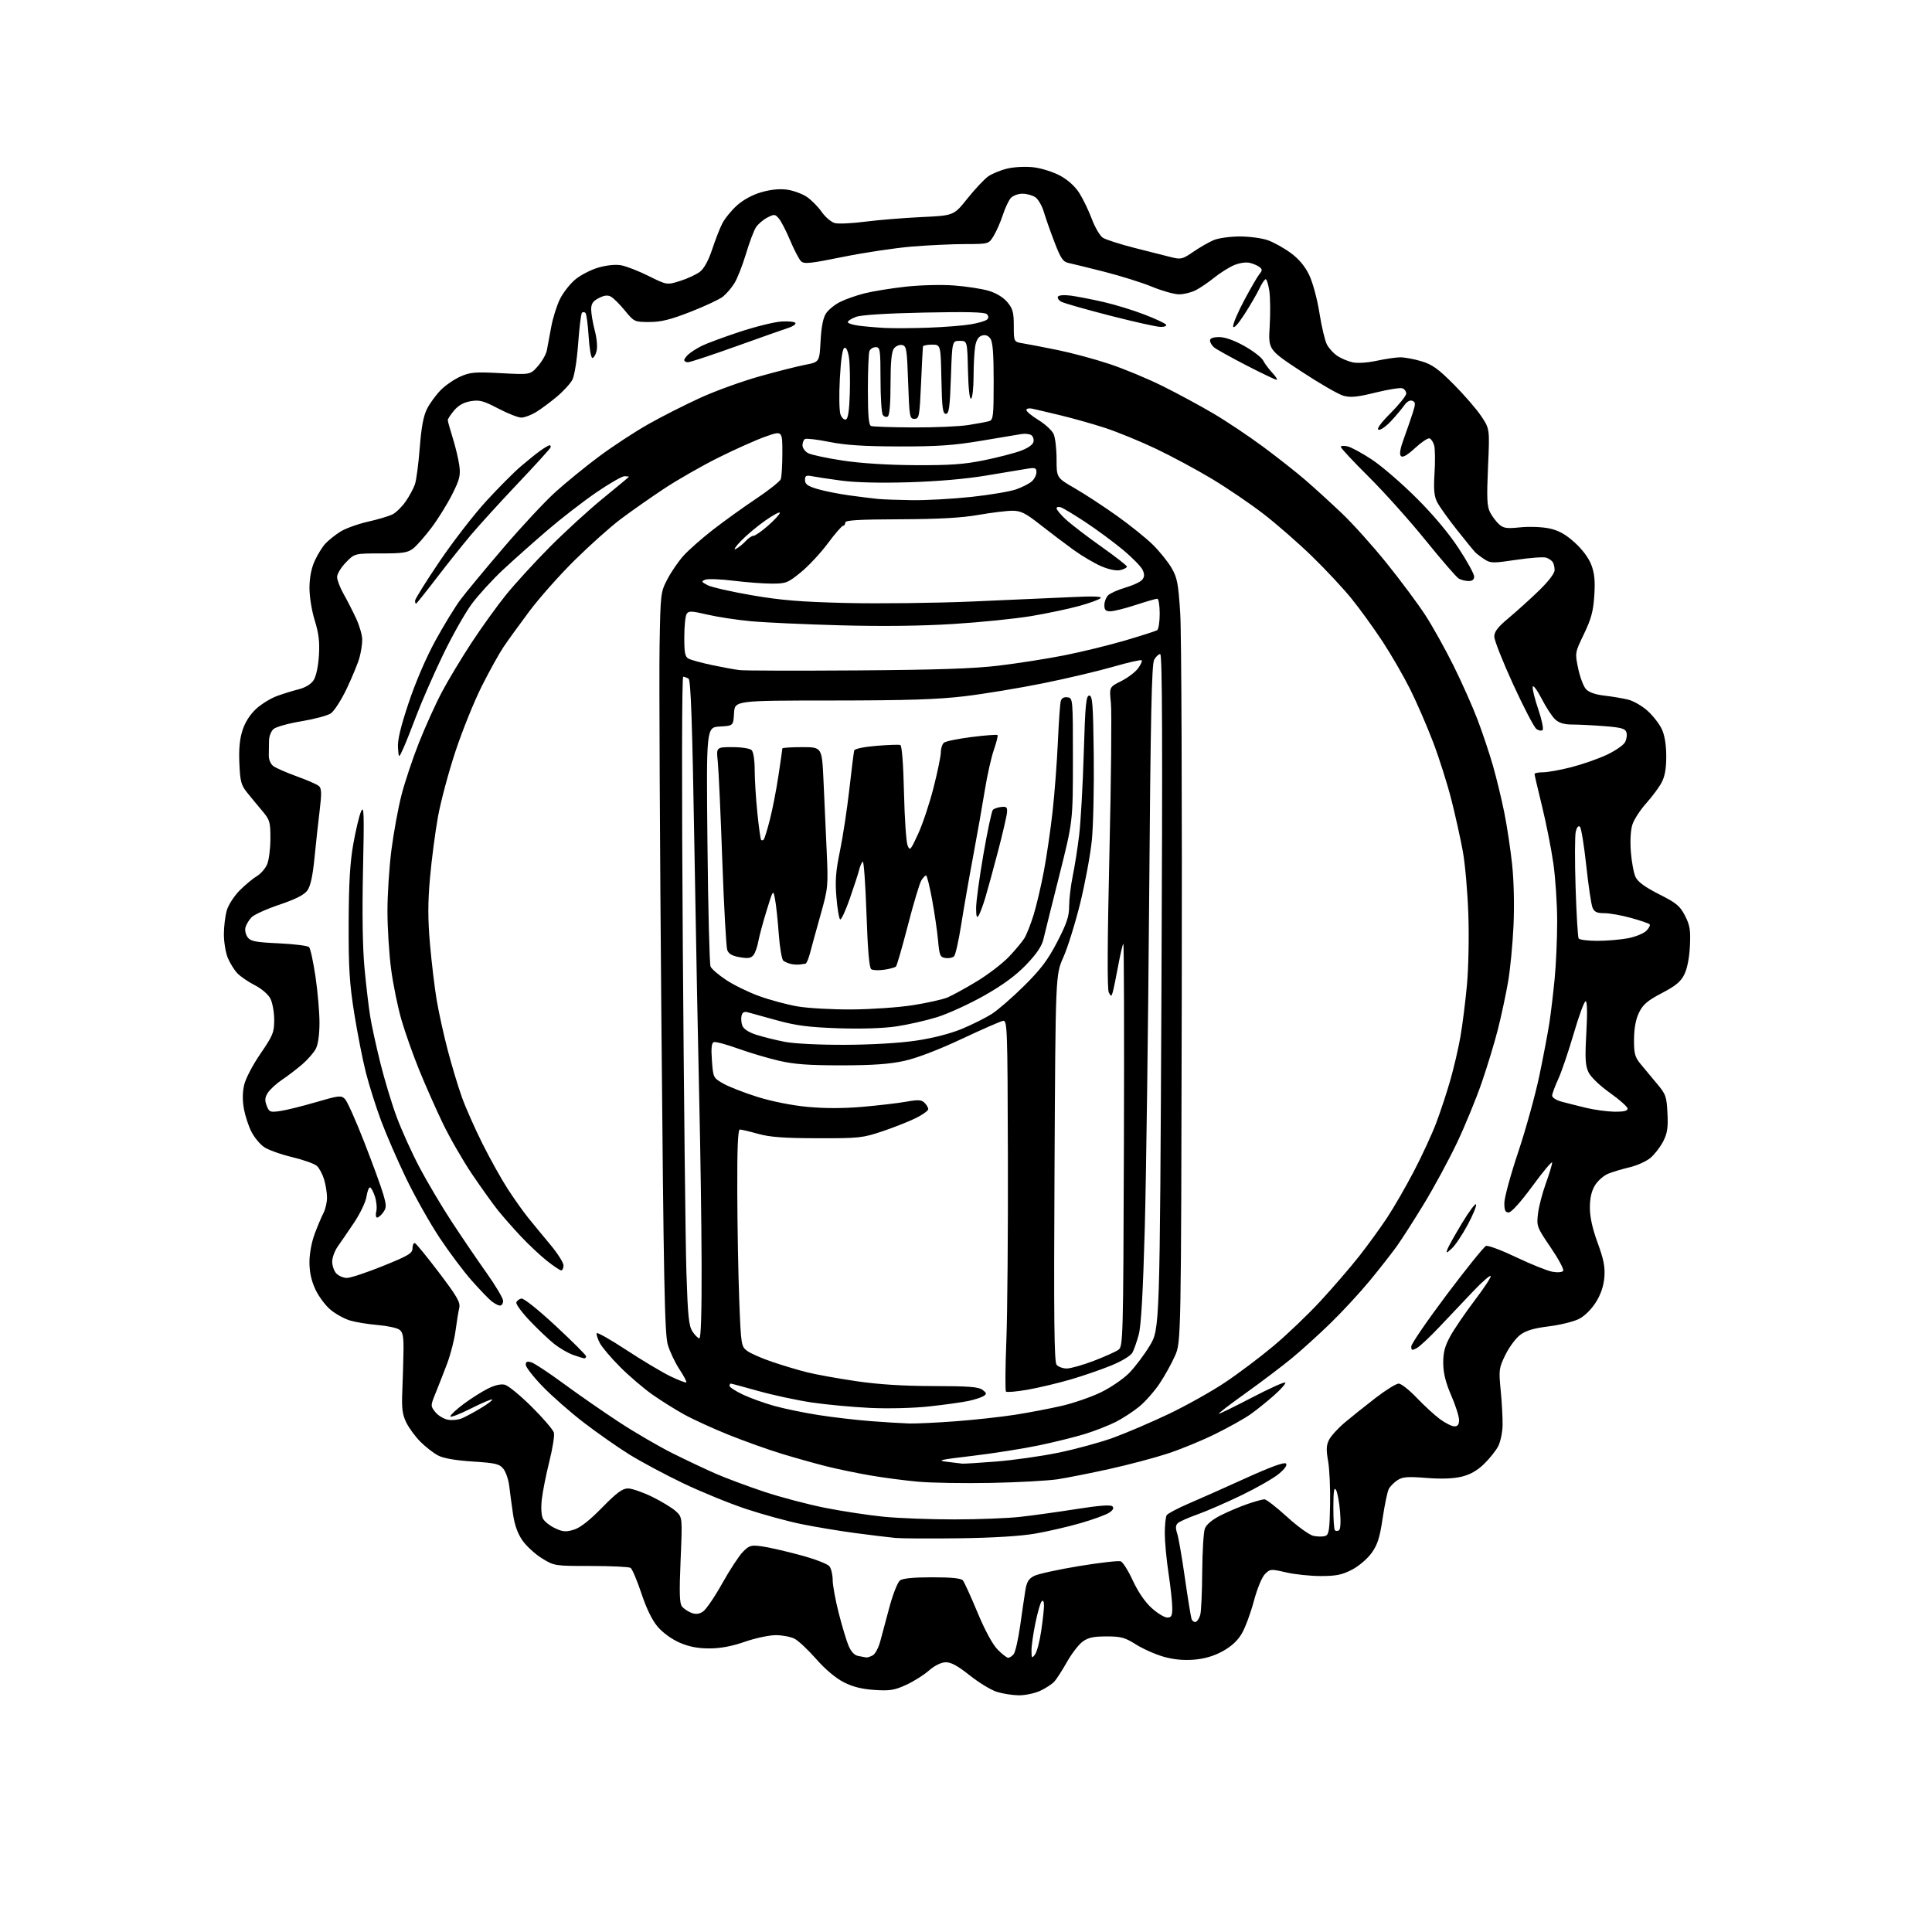 <?xml version="1.0" encoding="UTF-8" standalone="no"?>
<svg 
  version="1.1" 
  xmlns="http://www.w3.org/2000/svg" 
  xmlns:xlink="http://www.w3.org/1999/xlink" 
  xmlns:svg="http://www.w3.org/2000/svg"
  xmlns:rdf="http://www.w3.org/1999/02/22-rdf-syntax-ns#"
  xmlns:cc="http://creativecommons.org/ns#"
  xmlns:dc="http://purl.org/dc/elements/1.1/"
  viewBox="0 0 768 768"
  width="768"
  height="768"
>
<style>svg {background-color: white; }</style>"
<path stroke="none" fill="black" fill-rule="evenodd" d="M405.00,673.91C402.52,673.89 398.60,673.27 396.29,672.55C393.97,671.83 389.10,668.86 385.46,665.97C380.66,662.15 378.02,660.72 375.88,660.78C374.05,660.84 371.51,662.10 369.25,664.08C367.24,665.85 363.16,668.41 360.18,669.77C355.57,671.89 353.73,672.18 347.64,671.78C342.62,671.45 338.98,670.54 335.38,668.70C332.22,667.09 328.02,663.56 324.44,659.48C321.25,655.84 317.39,652.22 315.87,651.43C314.34,650.64 310.97,650.00 308.37,650.00C305.78,650.00 300.24,651.18 296.08,652.63C290.93,654.42 286.41,655.27 282.00,655.27C277.43,655.28 273.93,654.61 270.21,653.00C267.11,651.67 263.49,649.05 261.49,646.72C259.25,644.11 257.00,639.50 254.96,633.37C253.24,628.23 251.31,623.68 250.67,623.26C250.03,622.84 242.95,622.50 234.94,622.50C220.49,622.50 220.34,622.48 215.47,619.48C212.77,617.81 209.28,614.64 207.72,612.41C205.81,609.69 204.58,606.29 203.94,601.94C203.42,598.40 202.74,593.38 202.44,590.79C202.14,588.20 201.08,585.09 200.09,583.87C198.52,581.92 196.98,581.56 187.90,580.98C181.18,580.55 176.33,579.71 174.20,578.60C172.38,577.66 169.22,575.22 167.16,573.16C165.11,571.11 162.56,567.65 161.50,565.47C159.94,562.26 159.64,559.87 159.92,553.00C160.12,548.33 160.33,541.20 160.39,537.17C160.48,531.27 160.16,529.59 158.76,528.56C157.80,527.86 153.90,527.03 150.09,526.71C146.28,526.39 141.35,525.59 139.14,524.92C136.92,524.26 133.45,522.35 131.43,520.68C129.40,519.01 126.68,515.36 125.38,512.57C123.77,509.12 123.02,505.68 123.01,501.79C123.00,498.41 123.86,493.78 125.10,490.45C126.26,487.36 127.83,483.63 128.60,482.16C129.36,480.70 129.99,477.98 129.99,476.12C130.00,474.25 129.48,471.00 128.85,468.88C128.21,466.76 126.92,464.33 125.97,463.47C125.02,462.61 120.54,461.02 116.01,459.94C111.48,458.86 106.47,457.04 104.87,455.90C103.26,454.76 101.05,452.06 99.95,449.90C98.84,447.74 97.51,443.69 96.98,440.91C96.36,437.62 96.37,434.29 97.03,431.38C97.60,428.83 100.40,423.44 103.52,418.89C108.52,411.58 109.00,410.40 109.00,405.39C109.00,402.37 108.31,398.58 107.48,396.96C106.59,395.25 103.97,393.00 101.23,391.60C98.63,390.28 95.51,388.13 94.30,386.84C93.09,385.54 91.40,382.81 90.55,380.77C89.70,378.73 89.00,374.51 89.00,371.40C89.00,368.28 89.53,363.97 90.18,361.81C90.82,359.65 93.14,356.10 95.32,353.91C97.51,351.72 100.56,349.19 102.11,348.28C103.65,347.37 105.49,345.24 106.20,343.56C106.91,341.88 107.49,337.28 107.49,333.35C107.50,326.72 107.26,325.91 104.25,322.35C102.46,320.23 99.76,316.96 98.25,315.08C95.84,312.09 95.46,310.63 95.15,303.39C94.90,297.56 95.29,293.65 96.46,290.12C97.51,286.95 99.50,283.88 101.91,281.70C103.99,279.82 107.67,277.56 110.10,276.68C112.52,275.79 116.41,274.59 118.75,274.00C121.41,273.32 123.62,271.98 124.66,270.40C125.64,268.90 126.49,264.99 126.77,260.69C127.12,255.19 126.73,251.87 125.12,246.64C123.91,242.75 123.01,237.14 123.02,233.64C123.04,229.64 123.75,225.93 125.08,223.00C126.21,220.53 128.11,217.43 129.31,216.13C130.52,214.83 133.16,212.70 135.19,211.41C137.22,210.11 142.17,208.31 146.19,207.40C150.21,206.50 154.65,205.17 156.07,204.45C157.48,203.73 159.82,201.42 161.28,199.31C162.74,197.21 164.39,194.14 164.95,192.49C165.51,190.85 166.37,184.30 166.86,177.94C167.51,169.66 168.34,165.27 169.79,162.44C170.91,160.27 173.33,156.97 175.16,155.10C177.00,153.22 180.51,150.80 182.97,149.70C186.92,147.94 188.78,147.79 199.12,148.34C210.82,148.97 210.82,148.97 213.81,145.56C215.46,143.68 217.06,140.88 217.37,139.32C217.67,137.77 218.46,133.57 219.11,130.00C219.76,126.42 221.34,121.41 222.61,118.85C223.89,116.29 226.63,112.79 228.72,111.07C230.80,109.34 234.90,107.23 237.83,106.37C241.05,105.43 244.62,105.06 246.83,105.44C248.85,105.78 253.79,107.70 257.81,109.70C265.11,113.33 265.11,113.33 270.44,111.65C273.37,110.73 276.91,109.07 278.31,107.97C279.89,106.73 281.68,103.45 283.06,99.24C284.28,95.53 286.08,90.89 287.07,88.93C288.05,86.97 290.67,83.72 292.89,81.72C295.39,79.46 299.07,77.45 302.61,76.42C306.34,75.34 309.87,74.98 312.85,75.39C315.35,75.74 318.89,77.03 320.72,78.26C322.54,79.49 325.22,82.20 326.66,84.27C328.11,86.34 330.47,88.33 331.90,88.69C333.33,89.05 338.77,88.79 344.00,88.11C349.22,87.44 359.27,86.62 366.33,86.29C379.16,85.69 379.16,85.69 384.55,78.93C387.52,75.22 391.24,71.25 392.82,70.12C394.41,69.00 397.91,67.58 400.60,66.97C403.34,66.34 407.92,66.15 411.00,66.52C414.02,66.88 418.72,68.38 421.43,69.84C424.53,71.52 427.36,74.08 429.06,76.76C430.55,79.10 432.78,83.75 434.03,87.08C435.28,90.42 437.25,93.76 438.40,94.51C439.56,95.26 445.23,97.08 451.00,98.55C456.77,100.02 463.35,101.68 465.62,102.25C469.44,103.20 470.08,103.04 474.38,100.08C476.93,98.33 480.58,96.24 482.48,95.44C484.38,94.65 489.04,94.00 492.84,94.00C496.64,94.00 501.65,94.67 503.98,95.49C506.31,96.31 510.39,98.59 513.06,100.54C516.32,102.93 518.72,105.80 520.41,109.30C521.83,112.24 523.60,118.76 524.48,124.33C525.33,129.73 526.67,135.40 527.46,136.93C528.25,138.45 530.13,140.51 531.64,141.50C533.15,142.49 535.85,143.63 537.65,144.03C539.55,144.46 543.54,144.21 547.21,143.42C550.67,142.68 554.88,142.05 556.57,142.04C558.26,142.02 562.03,142.71 564.96,143.58C569.32,144.87 571.67,146.55 577.91,152.83C582.11,157.05 587.04,162.75 588.86,165.50C592.19,170.50 592.19,170.50 591.51,185.64C590.96,198.03 591.11,201.30 592.32,203.64C593.13,205.22 594.73,207.35 595.88,208.39C597.66,210.00 598.92,210.18 604.36,209.62C607.97,209.26 612.98,209.45 615.86,210.06C619.59,210.86 622.29,212.35 625.91,215.61C628.96,218.35 631.51,221.76 632.56,224.51C633.84,227.87 634.14,230.88 633.76,236.73C633.36,242.95 632.54,245.99 629.66,252.00C626.05,259.50 626.05,259.50 627.35,265.73C628.07,269.16 629.45,272.84 630.43,273.92C631.60,275.21 634.13,276.10 637.85,276.53C640.96,276.89 645.21,277.61 647.31,278.14C649.40,278.67 652.84,280.67 654.95,282.58C657.07,284.49 659.59,287.72 660.56,289.77C661.71,292.20 662.34,295.93 662.36,300.50C662.38,305.41 661.84,308.54 660.55,311.00C659.54,312.93 656.78,316.65 654.42,319.28C652.06,321.92 649.59,325.70 648.93,327.70C648.20,329.93 647.95,334.13 648.29,338.61C648.59,342.61 649.44,347.14 650.17,348.66C651.09,350.58 653.96,352.67 659.50,355.47C666.40,358.94 667.82,360.12 669.81,364.00C671.75,367.78 672.07,369.70 671.77,376.00C671.56,380.60 670.72,384.95 669.59,387.26C668.16,390.21 666.22,391.83 660.63,394.76C654.90,397.77 653.12,399.28 651.55,402.49C650.25,405.16 649.59,408.66 649.55,413.08C649.51,418.68 649.88,420.15 652.00,422.77C653.38,424.46 656.29,427.97 658.49,430.57C662.20,434.96 662.50,435.78 662.84,442.48C663.13,448.27 662.80,450.47 661.15,453.72C660.01,455.93 657.74,458.88 656.10,460.26C654.46,461.64 650.73,463.33 647.81,464.01C644.89,464.70 641.05,465.85 639.27,466.57C637.50,467.29 635.14,469.37 634.03,471.19C632.64,473.46 632.01,476.25 632.00,480.06C632.00,483.79 633.01,488.39 635.09,494.06C637.50,500.64 638.09,503.65 637.76,507.71C637.48,511.17 636.37,514.49 634.42,517.61C632.68,520.41 629.97,523.11 627.72,524.27C625.65,525.34 620.25,526.68 615.72,527.24C609.75,527.98 606.63,528.90 604.33,530.62C602.58,531.92 599.93,535.49 598.43,538.54C595.84,543.85 595.75,544.50 596.56,552.80C597.03,557.59 597.36,563.80 597.30,566.61C597.25,569.42 596.45,573.15 595.55,574.91C594.64,576.67 592.11,579.84 589.92,581.96C587.19,584.61 584.40,586.19 580.96,587.01C577.66,587.80 572.90,587.97 566.97,587.50C559.55,586.91 557.55,587.07 555.52,588.39C554.17,589.28 552.62,590.84 552.08,591.86C551.53,592.88 550.43,598.11 549.63,603.49C548.46,611.34 547.59,614.06 545.20,617.38C543.52,619.69 540.10,622.60 537.39,624.00C533.49,626.02 531.11,626.50 525.03,626.50C520.89,626.50 514.68,625.85 511.23,625.05C505.19,623.64 504.89,623.67 502.85,625.71C501.63,626.93 499.76,631.47 498.42,636.48C497.15,641.24 495.00,647.04 493.63,649.37C491.95,652.23 489.47,654.51 485.96,656.42C482.45,658.34 478.77,659.41 474.56,659.75C470.36,660.08 466.44,659.69 462.43,658.54C459.17,657.60 454.25,655.40 451.50,653.66C447.17,650.92 445.60,650.50 439.82,650.50C434.60,650.51 432.52,650.97 430.32,652.60C428.77,653.76 426.00,657.35 424.17,660.60C422.34,663.84 420.09,667.35 419.17,668.39C418.25,669.43 415.70,671.11 413.50,672.12C411.30,673.13 407.48,673.94 405.00,673.91zM344.32,658.86C344.76,658.94 345.94,658.57 346.92,658.04C347.91,657.51 349.28,654.93 349.96,652.29C350.64,649.66 352.31,643.45 353.66,638.50C355.01,633.55 356.85,628.94 357.75,628.25C358.83,627.42 363.16,627.00 370.57,627.00C378.31,627.00 382.07,627.39 382.77,628.25C383.33,628.94 385.95,634.67 388.58,641.00C391.57,648.18 394.58,653.72 396.59,655.75C398.35,657.54 400.24,659.00 400.78,659.00C401.32,659.00 402.29,658.35 402.95,657.57C403.60,656.78 404.76,651.71 405.52,646.32C406.28,640.92 407.21,634.57 407.59,632.20C408.12,628.87 408.90,627.58 411.07,626.46C412.61,625.67 420.65,623.90 428.94,622.54C437.23,621.18 444.70,620.33 445.53,620.65C446.36,620.97 448.54,624.44 450.35,628.37C452.43,632.85 455.21,636.89 457.83,639.25C460.13,641.31 462.90,643.00 464.00,643.00C465.65,643.00 466.00,642.33 466.00,639.16C466.00,637.05 465.33,630.86 464.51,625.41C463.68,619.96 463.02,612.80 463.02,609.50C463.03,606.20 463.37,602.96 463.79,602.31C464.20,601.65 468.13,599.58 472.52,597.69C476.91,595.81 487.18,591.24 495.35,587.53C504.97,583.16 510.53,581.13 511.17,581.77C511.80,582.40 510.80,583.85 508.32,585.91C506.22,587.65 499.55,591.47 493.50,594.39C487.45,597.31 479.57,600.74 476.00,602.00C472.43,603.27 468.93,604.82 468.23,605.45C467.31,606.29 467.23,607.40 467.94,609.55C468.48,611.17 469.87,619.18 471.03,627.35C472.19,635.51 473.39,642.84 473.69,643.64C474.00,644.43 474.74,644.92 475.35,644.72C475.95,644.52 476.75,643.26 477.12,641.93C477.50,640.59 477.85,632.89 477.90,624.82C477.96,616.74 478.43,608.99 478.96,607.60C479.56,606.02 481.90,604.07 485.19,602.40C488.09,600.94 492.90,598.90 495.88,597.87C498.87,596.84 501.91,596.00 502.64,596.00C503.37,596.00 507.39,599.12 511.58,602.94C515.76,606.76 520.49,610.17 522.07,610.52C523.66,610.86 525.75,610.90 526.73,610.59C528.27,610.10 528.53,608.52 528.73,598.26C528.86,591.79 528.50,583.92 527.94,580.78C527.13,576.22 527.22,574.48 528.36,572.27C529.16,570.73 531.99,567.65 534.65,565.41C537.32,563.17 542.81,558.78 546.85,555.67C550.90,552.55 555.01,550.00 556.00,550.00C556.99,550.00 560.20,552.53 563.15,555.63C566.09,558.72 570.26,562.54 572.40,564.13C574.55,565.71 577.13,567.00 578.15,567.00C579.47,567.00 580.00,566.26 580.00,564.45C580.00,563.04 578.60,558.65 576.88,554.70C574.67,549.60 573.75,545.88 573.71,541.94C573.68,537.68 574.32,535.18 576.48,531.21C578.03,528.37 582.41,521.94 586.22,516.92C590.02,511.91 592.88,507.54 592.56,507.22C592.23,506.90 589.17,509.58 585.74,513.17C582.31,516.76 576.32,523.08 572.43,527.22C568.54,531.35 564.38,535.26 563.18,535.90C561.31,536.91 561.00,536.81 561.00,535.23C561.00,534.22 567.36,524.95 575.12,514.62C582.89,504.29 589.90,495.59 590.71,495.28C591.51,494.97 596.97,497.02 602.83,499.82C608.70,502.62 615.14,505.20 617.14,505.55C619.25,505.91 621.04,505.75 621.40,505.16C621.75,504.59 619.50,500.41 616.40,495.86C610.94,487.84 610.79,487.43 611.37,482.48C611.70,479.66 613.11,474.25 614.49,470.44C615.87,466.63 617.00,462.90 617.00,462.16C617.00,461.41 613.51,465.56 609.25,471.38C604.60,477.72 600.80,481.96 599.75,481.97C598.39,481.99 598.00,481.16 598.00,478.22C598.00,476.13 600.47,467.04 603.50,458.01C606.52,448.98 610.31,435.27 611.93,427.55C613.54,419.82 615.34,410.35 615.92,406.50C616.51,402.65 617.44,394.84 617.99,389.14C618.55,383.45 619.00,373.16 619.00,366.27C619.00,359.39 618.31,348.97 617.47,343.13C616.63,337.28 614.60,327.07 612.97,320.43C611.34,313.79 610.00,308.05 610.00,307.68C610.00,307.31 611.50,307.00 613.34,307.00C615.18,307.00 620.24,306.09 624.59,304.98C628.94,303.86 635.27,301.66 638.67,300.07C642.06,298.48 645.34,296.23 645.97,295.05C646.60,293.88 646.85,292.11 646.53,291.11C646.06,289.62 644.46,289.18 637.73,288.65C633.20,288.30 627.45,288.01 624.94,288.01C621.73,288.00 619.73,287.39 618.18,285.95C616.97,284.83 614.55,281.11 612.80,277.70C611.05,274.29 609.46,272.18 609.28,273.00C609.10,273.83 610.09,277.85 611.48,281.94C612.87,286.04 613.65,289.75 613.20,290.20C612.76,290.64 611.64,290.44 610.72,289.75C609.80,289.06 605.67,281.12 601.53,272.10C597.39,263.08 594.00,254.51 594.00,253.06C594.00,251.08 595.42,249.25 599.75,245.64C602.91,243.00 608.31,238.12 611.75,234.79C615.57,231.08 617.99,227.91 617.98,226.62C617.98,225.45 617.64,224.02 617.23,223.43C616.83,222.84 615.69,222.05 614.69,221.69C613.69,221.32 608.34,221.70 602.80,222.53C593.45,223.93 592.53,223.92 590.11,222.34C588.67,221.40 587.03,220.15 586.45,219.57C585.87,218.98 582.59,214.97 579.17,210.65C575.75,206.34 572.23,201.41 571.34,199.69C570.08,197.26 569.84,194.71 570.25,188.04C570.54,183.34 570.47,178.41 570.11,177.07C569.74,175.74 568.92,174.47 568.27,174.26C567.63,174.04 565.04,175.77 562.51,178.10C559.39,180.97 557.60,182.00 556.90,181.30C556.21,180.61 556.57,178.40 558.04,174.39C559.22,171.15 560.80,166.57 561.56,164.21C562.76,160.44 562.74,159.84 561.40,159.32C560.46,158.96 559.23,159.66 558.22,161.12C557.31,162.43 554.94,165.25 552.96,167.39C550.97,169.53 548.74,171.08 548.00,170.83C547.13,170.54 548.84,168.18 552.83,164.17C556.22,160.76 559.00,157.28 559.00,156.45C559.00,155.62 558.32,154.68 557.49,154.36C556.66,154.04 551.86,154.80 546.81,156.05C539.59,157.83 536.87,158.11 534.07,157.33C532.10,156.79 524.57,152.45 517.33,147.68C504.16,139.02 504.16,139.02 504.72,129.67C505.02,124.53 504.96,118.22 504.58,115.66C504.19,113.10 503.54,111.00 503.12,111.00C502.71,111.00 501.58,112.69 500.61,114.75C499.64,116.81 496.97,121.40 494.68,124.95C492.10,128.93 490.39,130.78 490.20,129.79C490.03,128.91 492.01,124.21 494.61,119.34C497.20,114.48 499.94,109.78 500.69,108.89C501.79,107.59 501.81,107.08 500.77,106.22C500.07,105.64 498.32,104.87 496.89,104.51C495.36,104.12 492.77,104.49 490.60,105.39C488.58,106.24 485.03,108.47 482.71,110.34C480.39,112.22 477.06,114.48 475.30,115.38C473.54,116.27 470.56,117.00 468.69,117.00C466.81,117.00 462.03,115.66 458.07,114.03C454.11,112.39 445.61,109.72 439.18,108.08C432.76,106.45 426.30,104.86 424.82,104.55C422.56,104.08 421.69,102.81 419.17,96.25C417.54,91.99 415.62,86.56 414.92,84.18C414.22,81.81 412.72,79.22 411.60,78.43C410.47,77.64 408.15,77.00 406.43,77.00C404.71,77.00 402.63,77.78 401.78,78.75C400.94,79.71 399.52,82.75 398.63,85.50C397.73,88.25 396.10,91.96 395.01,93.75C393.03,97.00 393.03,97.00 383.76,97.02C378.67,97.02 369.10,97.47 362.50,98.01C355.90,98.56 343.59,100.40 335.15,102.11C321.96,104.79 319.60,105.03 318.40,103.82C317.62,103.05 315.69,99.34 314.10,95.58C312.52,91.81 310.49,87.88 309.60,86.85C308.10,85.09 307.77,85.07 305.00,86.50C303.36,87.35 301.34,89.08 300.51,90.35C299.68,91.61 297.89,96.37 296.53,100.92C295.16,105.46 293.11,110.71 291.95,112.57C290.80,114.44 288.73,116.85 287.35,117.94C285.97,119.02 280.19,121.73 274.50,123.95C266.49,127.08 262.79,128.00 258.14,128.00C252.22,128.00 252.08,127.93 248.40,123.45C246.35,120.94 243.85,118.46 242.85,117.92C241.55,117.22 240.14,117.39 238.01,118.50C235.70,119.69 235.00,120.74 235.00,122.98C235.00,124.59 235.64,128.37 236.43,131.39C237.29,134.68 237.56,138.01 237.11,139.69C236.69,141.24 235.94,142.40 235.43,142.27C234.92,142.14 234.27,138.23 233.98,133.58C233.69,128.93 233.13,124.80 232.73,124.40C232.33,123.99 231.70,123.97 231.33,124.33C230.97,124.70 230.29,130.20 229.83,136.55C229.36,143.10 228.36,149.33 227.54,150.93C226.74,152.48 223.92,155.55 221.29,157.75C218.66,159.94 214.93,162.70 213.00,163.87C211.07,165.04 208.48,165.99 207.22,166.00C205.97,166.00 201.85,164.38 198.07,162.40C192.17,159.31 190.61,158.89 187.11,159.48C184.34,159.95 182.23,161.13 180.52,163.16C179.13,164.81 178.00,166.53 178.00,166.99C178.00,167.45 178.89,170.67 179.99,174.16C181.08,177.65 182.25,182.56 182.59,185.07C183.12,188.99 182.72,190.61 179.72,196.57C177.80,200.38 174.12,206.31 171.54,209.74C168.96,213.17 165.70,216.88 164.29,217.99C162.10,219.71 160.24,220.00 151.35,220.00C140.96,220.00 140.96,220.00 137.48,223.59C135.57,225.56 134.00,228.15 134.00,229.35C134.00,230.55 135.14,233.55 136.54,236.02C137.93,238.48 140.18,242.88 141.54,245.78C142.89,248.68 144.00,252.51 143.99,254.28C143.99,256.05 143.50,259.27 142.89,261.44C142.29,263.61 140.02,269.12 137.85,273.70C135.67,278.28 132.81,282.73 131.48,283.60C130.16,284.47 124.89,285.87 119.79,286.72C114.68,287.56 109.70,288.95 108.73,289.80C107.76,290.65 106.95,292.73 106.94,294.42C106.92,296.12 106.88,298.77 106.85,300.32C106.82,301.94 107.58,303.72 108.65,304.53C109.67,305.29 113.88,307.13 118.00,308.62C122.12,310.10 126.09,311.84 126.80,312.49C127.83,313.43 127.89,315.42 127.08,322.09C126.51,326.71 125.59,335.23 125.02,341.00C124.30,348.30 123.43,352.26 122.16,354.00C120.89,355.74 117.52,357.45 111.08,359.62C105.98,361.34 101.00,363.59 100.01,364.62C99.02,365.65 97.93,367.42 97.60,368.55C97.26,369.68 97.63,371.47 98.41,372.54C99.61,374.19 101.45,374.55 110.86,374.99C116.94,375.27 122.34,375.95 122.87,376.50C123.40,377.05 124.54,382.35 125.42,388.28C126.29,394.21 127.00,402.44 127.00,406.58C127.00,411.16 126.44,415.19 125.56,416.87C124.78,418.40 122.34,421.19 120.16,423.08C117.97,424.96 114.37,427.72 112.15,429.20C109.93,430.69 107.40,432.99 106.53,434.32C105.29,436.21 105.18,437.33 106.00,439.50C106.98,442.07 107.35,442.22 111.28,441.67C113.60,441.35 120.00,439.77 125.50,438.16C134.74,435.46 135.62,435.36 137.13,436.87C138.02,437.77 141.47,445.48 144.79,454.00C148.12,462.52 151.51,471.82 152.33,474.65C153.65,479.18 153.66,480.05 152.36,481.90C151.55,483.05 150.45,484.00 149.92,484.00C149.39,484.00 149.24,482.90 149.58,481.55C149.91,480.21 149.66,477.51 149.02,475.55C148.37,473.60 147.49,472.00 147.05,472.00C146.61,472.00 145.98,473.72 145.65,475.82C145.31,477.92 143.11,482.50 140.77,485.99C138.42,489.49 135.51,493.74 134.31,495.43C133.10,497.12 132.09,499.81 132.06,501.42C132.03,503.03 132.74,505.17 133.65,506.17C134.57,507.18 136.48,508.00 137.90,508.00C139.33,508.00 145.77,505.86 152.23,503.25C162.48,499.10 163.97,498.20 163.98,496.17C163.99,494.88 164.42,493.98 164.94,494.17C165.46,494.35 169.77,499.63 174.53,505.91C181.74,515.42 183.07,517.75 182.56,519.91C182.22,521.33 181.56,525.42 181.08,529.00C180.61,532.58 179.11,538.42 177.76,542.00C176.41,545.58 174.35,550.83 173.20,553.67C171.11,558.79 171.11,558.87 173.01,561.29C174.07,562.64 176.31,564.01 177.97,564.34C179.64,564.68 182.25,564.41 183.76,563.75C185.26,563.09 188.66,561.25 191.30,559.66C193.94,558.07 195.90,556.57 195.65,556.32C195.41,556.07 191.56,557.71 187.10,559.95C182.65,562.19 179.00,563.58 179.00,563.04C179.00,562.51 181.36,560.30 184.25,558.14C187.14,555.99 191.46,553.24 193.87,552.03C196.67,550.62 199.11,550.06 200.70,550.46C202.06,550.80 206.89,554.77 211.43,559.29C215.98,563.81 219.92,568.42 220.20,569.55C220.48,570.68 219.65,575.85 218.35,581.05C217.05,586.25 215.71,593.01 215.37,596.08C215.00,599.43 215.19,602.48 215.84,603.70C216.44,604.82 218.59,606.52 220.61,607.48C223.67,608.94 224.92,609.04 228.05,608.10C230.60,607.34 234.25,604.50 239.32,599.32C245.21,593.32 247.44,591.67 249.67,591.68C251.22,591.69 255.56,593.20 259.30,595.03C263.05,596.87 267.27,599.45 268.69,600.76C271.27,603.16 271.27,603.16 270.55,620.13C269.99,633.37 270.12,637.44 271.13,638.65C271.84,639.51 273.51,640.62 274.84,641.13C276.57,641.79 277.90,641.64 279.45,640.62C280.65,639.84 284.08,634.82 287.07,629.47C290.06,624.12 293.76,618.47 295.30,616.90C297.84,614.32 298.54,614.11 302.80,614.69C305.39,615.03 312.23,616.59 318.00,618.15C324.07,619.78 329.03,621.69 329.75,622.68C330.44,623.62 331.00,626.04 331.00,628.06C331.00,630.09 332.07,635.96 333.38,641.12C334.69,646.28 336.45,652.15 337.30,654.17C338.31,656.58 339.63,657.99 341.17,658.28C342.45,658.53 343.87,658.79 344.32,658.86zM411.41,657.72C412.16,656.74 413.27,652.56 413.88,648.43C414.50,644.30 415.00,639.72 415.00,638.26C415.00,636.62 414.65,635.96 414.08,636.55C413.57,637.07 412.45,640.97 411.58,645.21C410.71,649.45 410.01,654.40 410.03,656.21C410.06,659.19 410.19,659.33 411.41,657.72zM381.50,611.49C369.95,611.64 358.48,611.58 356.00,611.36C353.52,611.13 346.32,610.26 340.00,609.42C333.68,608.58 324.00,606.97 318.50,605.84C313.00,604.72 303.10,602.00 296.50,599.81C289.90,597.61 278.65,593.01 271.50,589.59C264.35,586.16 254.76,581.03 250.19,578.19C245.62,575.35 237.51,569.67 232.17,565.58C226.83,561.49 219.44,555.00 215.73,551.17C212.03,547.33 209.00,543.45 209.00,542.53C209.00,541.26 209.54,541.03 211.25,541.56C212.49,541.94 218.25,545.75 224.05,550.02C229.85,554.29 239.75,561.16 246.05,565.29C252.35,569.42 262.00,575.04 267.50,577.78C273.00,580.52 280.75,584.18 284.73,585.91C288.71,587.64 297.26,590.82 303.73,592.98C310.20,595.14 321.12,598.02 328.00,599.39C334.88,600.76 345.42,602.35 351.42,602.94C357.43,603.52 370.03,604.00 379.42,603.99C388.82,603.99 400.55,603.53 405.50,602.98C410.45,602.43 420.50,601.04 427.84,599.88C436.89,598.45 441.50,598.10 442.20,598.80C442.89,599.49 442.46,600.31 440.86,601.35C439.56,602.19 434.46,604.05 429.53,605.47C424.60,606.90 416.50,608.77 411.53,609.63C405.79,610.63 394.84,611.31 381.50,611.49zM532.27,608.33C532.87,607.96 533.04,604.97 532.69,600.88C532.38,597.11 531.66,593.24 531.09,592.27C530.33,590.95 530.05,592.71 530.03,599.08C530.01,603.80 530.29,607.95 530.64,608.31C530.99,608.66 531.73,608.67 532.27,608.33zM394.00,589.48C383.27,589.69 370.22,589.47 364.98,589.00C359.74,588.53 351.19,587.41 345.98,586.51C340.77,585.62 332.90,583.98 328.50,582.88C324.10,581.78 316.10,579.53 310.71,577.89C305.33,576.24 295.88,572.87 289.71,570.39C283.55,567.91 275.57,564.27 272.00,562.30C268.43,560.33 262.70,556.74 259.27,554.32C255.84,551.90 250.10,546.99 246.51,543.40C242.92,539.81 239.29,535.52 238.43,533.87C237.58,532.22 237.02,530.47 237.19,529.98C237.36,529.49 242.68,532.50 249.00,536.65C255.32,540.80 263.18,545.49 266.44,547.07C269.71,548.65 272.58,549.75 272.82,549.52C273.05,549.28 271.83,546.95 270.10,544.34C268.37,541.73 266.29,537.33 265.47,534.58C264.21,530.34 263.81,510.02 262.90,404.03C262.30,334.99 261.98,268.82 262.19,257.00C262.55,235.82 262.60,235.42 265.32,230.21C266.83,227.31 269.73,223.09 271.76,220.84C273.80,218.59 279.07,213.95 283.48,210.53C287.89,207.11 295.60,201.57 300.62,198.22C305.63,194.87 310.02,191.38 310.37,190.48C310.72,189.58 311.00,184.86 311.00,180.01C311.00,171.18 311.00,171.18 304.25,173.57C300.54,174.88 292.10,178.65 285.50,181.95C278.90,185.24 269.12,190.84 263.78,194.39C258.43,197.94 250.73,203.35 246.67,206.40C242.61,209.46 234.39,216.81 228.39,222.74C222.40,228.66 214.31,237.78 210.41,243.01C206.50,248.23 201.90,254.60 200.17,257.16C198.45,259.72 194.57,266.69 191.57,272.66C188.56,278.62 183.85,290.27 181.10,298.53C178.35,306.80 175.20,318.59 174.09,324.72C172.99,330.86 171.57,341.75 170.93,348.94C170.06,358.79 170.06,365.25 170.92,375.25C171.56,382.54 172.75,392.55 173.58,397.50C174.41,402.45 176.41,411.52 178.03,417.66C179.65,423.80 182.16,432.13 183.61,436.16C185.05,440.20 188.70,448.44 191.71,454.47C194.72,460.50 199.23,468.60 201.73,472.47C204.23,476.34 207.90,481.52 209.89,483.99C211.88,486.46 215.86,491.31 218.75,494.76C221.64,498.21 224.00,501.92 224.00,503.01C224.00,504.11 223.59,505.00 223.09,505.00C222.59,505.00 220.00,503.26 217.34,501.14C214.68,499.02 210.01,494.63 206.97,491.39C203.93,488.15 199.83,483.48 197.84,481.00C195.86,478.52 191.24,472.05 187.56,466.61C183.89,461.16 178.64,452.01 175.89,446.27C173.14,440.53 168.94,431.03 166.56,425.16C164.18,419.30 161.04,410.41 159.58,405.40C158.13,400.40 156.29,391.40 155.49,385.40C154.69,379.41 154.03,369.03 154.02,362.34C154.01,355.65 154.72,344.63 155.60,337.84C156.48,331.05 158.25,321.33 159.55,316.23C160.84,311.13 163.99,301.68 166.54,295.23C169.10,288.78 173.22,279.68 175.71,275.00C178.19,270.32 183.47,261.55 187.44,255.50C191.41,249.45 197.55,240.92 201.08,236.54C204.61,232.16 212.45,223.59 218.50,217.49C224.55,211.40 234.11,202.65 239.75,198.06C245.39,193.47 250.00,189.63 250.00,189.53C250.00,189.42 249.21,189.32 248.25,189.30C247.29,189.29 242.22,192.20 237.00,195.78C231.78,199.36 223.00,206.15 217.50,210.88C212.00,215.60 204.12,222.61 200.00,226.45C195.88,230.29 190.30,236.38 187.61,239.97C184.92,243.56 179.67,252.87 175.94,260.65C172.21,268.43 167.58,279.01 165.64,284.15C163.71,289.29 161.32,295.30 160.32,297.50C158.51,301.50 158.51,301.50 158.20,297.27C157.98,294.27 159.22,289.04 162.45,279.37C165.22,271.08 169.42,261.33 173.11,254.60C176.46,248.50 180.92,241.20 183.03,238.39C185.13,235.57 192.77,226.35 200.00,217.89C207.23,209.42 216.59,199.38 220.81,195.57C225.03,191.76 232.86,185.37 238.22,181.39C243.58,177.40 252.36,171.65 257.73,168.61C263.10,165.57 272.45,160.84 278.51,158.08C284.56,155.33 295.13,151.51 302.01,149.59C308.88,147.66 317.03,145.60 320.13,145.00C325.75,143.91 325.75,143.91 326.19,135.56C326.48,130.01 327.20,126.34 328.33,124.62C329.26,123.19 331.74,121.15 333.82,120.09C335.91,119.02 340.29,117.47 343.56,116.63C346.83,115.80 354.23,114.60 360.00,113.96C365.97,113.31 374.31,113.10 379.35,113.49C384.21,113.86 390.37,114.81 393.02,115.60C396.00,116.48 398.83,118.20 400.42,120.09C402.60,122.68 403.00,124.14 403.00,129.53C403.00,135.91 403.00,135.91 406.75,136.51C408.81,136.85 415.00,138.03 420.50,139.16C426.00,140.28 435.23,142.76 441.00,144.68C446.77,146.60 456.29,150.55 462.15,153.47C468.01,156.38 477.06,161.27 482.27,164.34C487.48,167.40 496.41,173.37 502.12,177.60C507.83,181.83 515.42,187.81 518.98,190.89C522.55,193.98 529.02,199.88 533.36,204.00C537.71,208.12 545.79,217.12 551.32,224.00C556.85,230.88 563.71,240.10 566.57,244.50C569.43,248.90 574.45,257.90 577.74,264.50C581.02,271.10 585.33,280.77 587.32,286.00C589.31,291.23 592.08,299.51 593.48,304.41C594.88,309.31 596.90,317.63 597.96,322.91C599.03,328.18 600.43,337.45 601.08,343.50C601.79,350.08 602.01,359.92 601.64,368.00C601.30,375.43 600.32,385.55 599.45,390.50C598.58,395.45 596.80,403.78 595.48,409.02C594.16,414.26 591.25,423.85 589.01,430.35C586.77,436.84 582.33,447.63 579.15,454.33C575.96,461.02 570.08,471.90 566.07,478.50C562.06,485.10 557.15,492.75 555.17,495.50C553.19,498.25 548.43,504.32 544.59,509.00C540.75,513.67 533.76,521.25 529.05,525.83C524.35,530.42 517.35,536.76 513.50,539.93C509.65,543.10 501.37,549.37 495.10,553.85C488.83,558.33 484.06,562.00 484.49,562.00C484.92,562.00 490.91,559.07 497.79,555.49C504.67,551.90 510.57,549.25 510.90,549.58C511.23,549.92 509.25,552.19 506.50,554.64C503.75,557.08 499.53,560.47 497.12,562.18C494.72,563.88 488.42,567.41 483.12,570.02C477.83,572.64 469.23,576.17 464.00,577.87C458.77,579.57 448.43,582.31 441.00,583.95C433.57,585.59 424.35,587.42 420.50,588.02C416.65,588.61 404.73,589.26 394.00,589.48zM382.50,581.82C383.05,581.89 389.01,581.53 395.75,581.00C402.49,580.48 413.60,578.92 420.43,577.53C427.26,576.15 437.18,573.45 442.47,571.54C447.76,569.62 457.77,565.33 464.73,562.01C471.68,558.68 481.67,553.09 486.93,549.57C492.20,546.06 500.86,539.54 506.19,535.08C511.52,530.62 519.93,522.59 524.88,517.23C529.82,511.88 536.74,503.86 540.24,499.42C543.74,494.97 548.77,488.03 551.43,484.00C554.09,479.97 558.87,471.68 562.05,465.58C565.24,459.49 569.21,450.90 570.87,446.50C572.54,442.10 575.07,434.46 576.49,429.51C577.91,424.57 579.74,416.72 580.55,412.07C581.36,407.43 582.52,398.19 583.13,391.56C583.75,384.90 584.00,372.33 583.69,363.50C583.39,354.70 582.41,343.45 581.51,338.50C580.61,333.55 578.57,324.32 576.97,318.00C575.37,311.68 572.09,301.32 569.68,295.00C567.27,288.68 563.17,279.23 560.57,274.01C557.96,268.79 553.03,260.24 549.59,255.01C546.15,249.78 540.62,242.12 537.28,238.00C533.95,233.88 526.79,226.21 521.36,220.96C515.94,215.71 507.31,208.18 502.18,204.23C497.05,200.28 487.92,194.07 481.88,190.43C475.85,186.79 465.77,181.38 459.50,178.39C453.22,175.41 444.13,171.68 439.29,170.10C434.46,168.53 426.45,166.27 421.50,165.08C416.55,163.89 411.49,162.70 410.25,162.44C409.01,162.18 408.00,162.42 408.00,162.99C408.00,163.56 410.17,165.36 412.83,166.99C415.49,168.63 418.19,171.12 418.83,172.53C419.47,173.94 420.00,178.43 420.00,182.50C420.00,189.91 420.00,189.91 427.25,194.10C431.24,196.40 438.77,201.33 444.00,205.06C449.23,208.78 455.65,213.95 458.29,216.55C460.92,219.15 464.25,223.27 465.68,225.71C467.96,229.61 468.39,231.81 469.16,243.83C469.65,251.35 469.92,319.60 469.77,395.50C469.50,533.50 469.50,533.50 467.06,539.00C465.72,542.02 462.96,547.00 460.91,550.05C458.87,553.10 455.24,557.20 452.85,559.16C450.46,561.12 446.25,563.86 443.50,565.25C440.75,566.63 435.35,568.76 431.50,569.96C427.65,571.16 419.34,573.23 413.03,574.55C406.73,575.87 394.80,577.75 386.53,578.73C373.48,580.27 372.16,580.58 376.50,581.09C379.25,581.42 381.95,581.75 382.50,581.82zM361.50,565.86C364.25,565.93 372.57,565.53 380.00,564.97C387.43,564.41 398.00,563.25 403.50,562.39C409.00,561.53 417.32,559.94 422.00,558.86C426.67,557.79 433.65,555.38 437.52,553.52C441.38,551.66 446.45,548.22 448.79,545.86C451.12,543.51 454.83,538.60 457.03,534.95C461.04,528.31 461.04,528.31 461.69,394.16C462.16,294.74 462.04,260.00 461.20,260.00C460.58,260.00 459.50,261.01 458.80,262.25C457.81,264.00 457.36,285.23 456.80,358.00C456.40,409.43 455.62,468.15 455.06,488.50C454.36,513.87 453.61,527.09 452.66,530.55C451.91,533.32 450.78,536.54 450.16,537.69C449.51,538.91 445.98,541.06 441.77,542.79C437.77,544.43 430.42,546.96 425.44,548.41C420.45,549.85 412.80,551.67 408.44,552.44C404.07,553.20 400.23,553.53 399.89,553.17C399.55,552.80 399.62,543.73 400.04,533.00C400.46,522.27 400.74,489.20 400.65,459.50C400.51,408.41 400.40,405.52 398.73,405.80C397.75,405.96 390.33,409.21 382.23,413.02C373.08,417.32 364.47,420.61 359.50,421.71C353.62,423.01 347.00,423.48 334.50,423.49C321.39,423.50 315.67,423.07 309.50,421.63C305.10,420.61 297.78,418.42 293.23,416.78C288.69,415.14 284.41,414.01 283.73,414.27C282.85,414.61 282.64,416.70 283.00,421.60C283.49,428.36 283.55,428.48 287.50,430.73C289.70,431.99 295.77,434.36 301.00,436.01C306.69,437.80 314.67,439.40 320.90,439.99C327.81,440.65 335.19,440.64 342.90,439.98C349.28,439.42 357.10,438.51 360.27,437.94C365.03,437.09 366.31,437.16 367.52,438.38C368.34,439.19 369.00,440.33 369.00,440.91C369.00,441.49 366.86,443.04 364.25,444.36C361.64,445.68 355.68,448.05 351.00,449.63C342.90,452.36 341.67,452.50 325.00,452.47C311.60,452.44 306.06,452.03 301.36,450.72C297.98,449.77 294.71,449.00 294.11,449.00C293.33,449.00 293.02,456.29 293.08,473.75C293.12,487.36 293.47,506.75 293.86,516.84C294.55,534.61 294.65,535.23 296.97,536.97C298.28,537.97 302.76,539.94 306.93,541.35C311.09,542.77 317.37,544.65 320.87,545.52C324.38,546.40 333.15,547.98 340.37,549.04C349.34,550.35 359.07,550.96 371.06,550.98C385.00,551.00 389.02,551.30 390.56,552.48C392.24,553.76 392.30,554.10 391.00,554.95C390.18,555.49 387.48,556.37 385.00,556.90C382.52,557.43 375.55,558.40 369.50,559.06C363.07,559.76 353.26,560.01 345.89,559.67C338.96,559.34 328.53,558.37 322.70,557.51C316.88,556.64 307.36,554.60 301.55,552.97C295.73,551.34 290.76,550.00 290.49,550.00C290.22,550.00 290.00,550.42 290.00,550.93C290.00,551.44 292.40,552.99 295.33,554.38C298.27,555.76 303.90,557.80 307.85,558.89C311.80,559.99 319.68,561.61 325.36,562.50C331.04,563.39 340.37,564.48 346.09,564.92C351.82,565.36 358.75,565.78 361.50,565.86zM424.04,544.00C425.57,544.00 430.40,542.64 434.77,540.97C439.13,539.30 443.56,537.31 444.60,536.55C446.44,535.21 446.51,532.43 446.77,454.90C446.91,410.75 446.81,374.86 446.53,375.14C446.25,375.41 445.32,379.43 444.46,384.07C443.60,388.71 442.64,393.36 442.33,394.41C441.79,396.22 441.71,396.23 440.77,394.55C440.11,393.37 440.19,374.83 441.01,339.28C441.70,309.85 441.96,282.93 441.60,279.45C440.96,273.12 440.96,273.12 445.64,270.78C448.22,269.49 451.24,267.23 452.35,265.74C453.46,264.25 454.12,262.79 453.82,262.48C453.52,262.18 448.43,263.33 442.52,265.04C436.61,266.75 424.06,269.71 414.64,271.62C405.21,273.52 391.20,275.84 383.50,276.76C372.71,278.05 360.63,278.44 330.79,278.46C292.09,278.48 292.09,278.48 291.79,283.49C291.50,288.50 291.50,288.50 286.13,288.81C280.76,289.11 280.76,289.11 281.23,335.81C281.49,361.49 282.04,383.27 282.45,384.21C282.85,385.16 285.64,387.56 288.65,389.55C291.65,391.55 297.57,394.44 301.80,395.97C306.04,397.51 312.88,399.35 317.00,400.06C321.12,400.77 330.80,401.32 338.50,401.27C346.20,401.23 357.14,400.47 362.80,399.59C368.47,398.70 374.70,397.32 376.64,396.51C378.58,395.69 383.85,392.80 388.34,390.08C392.83,387.36 398.56,382.96 401.07,380.32C403.59,377.67 406.36,374.34 407.23,372.93C408.10,371.52 409.74,367.35 410.88,363.66C412.02,359.98 413.86,352.13 414.97,346.23C416.08,340.33 417.64,329.65 418.43,322.50C419.22,315.35 420.16,302.98 420.52,295.00C420.87,287.02 421.39,279.69 421.67,278.69C421.99,277.52 422.93,276.99 424.34,277.19C426.49,277.50 426.50,277.64 426.50,302.00C426.49,326.50 426.49,326.50 421.09,348.00C418.11,359.82 415.26,371.27 414.76,373.43C414.12,376.13 411.99,379.27 407.93,383.50C403.83,387.76 398.73,391.52 391.26,395.75C385.34,399.10 376.89,402.97 372.48,404.34C368.06,405.71 360.73,407.37 356.18,408.03C351.10,408.78 342.21,409.05 333.20,408.75C321.58,408.35 316.51,407.70 309.00,405.64C303.77,404.21 298.55,402.77 297.39,402.44C295.86,402.00 295.14,402.35 294.79,403.71C294.52,404.73 294.65,406.52 295.08,407.68C295.58,409.04 297.58,410.35 300.68,411.35C303.33,412.20 308.43,413.47 312.00,414.15C315.77,414.88 325.85,415.37 336.00,415.33C346.60,415.29 357.74,414.63 364.27,413.65C370.87,412.67 377.87,410.86 382.37,408.99C386.41,407.31 391.73,404.65 394.20,403.09C396.66,401.53 402.47,396.48 407.12,391.87C413.77,385.28 416.56,381.57 420.28,374.38C424.08,367.03 425.00,364.28 425.00,360.19C425.00,357.41 425.64,352.06 426.41,348.32C427.19,344.57 428.35,337.23 428.98,332.00C429.61,326.77 430.43,312.15 430.81,299.50C431.39,280.03 431.73,276.50 433.00,276.50C434.28,276.50 434.54,279.90 434.78,300.00C434.94,312.93 434.60,328.20 434.03,333.94C433.46,339.69 431.38,350.94 429.42,358.94C427.45,366.95 424.43,376.65 422.71,380.50C419.59,387.50 419.59,387.50 419.19,464.27C418.87,524.09 419.05,541.36 420.01,542.52C420.69,543.33 422.50,544.00 424.04,544.00zM232.25,539.96C231.84,539.93 229.85,539.32 227.83,538.60C225.80,537.88 222.43,535.92 220.33,534.25C218.22,532.58 213.88,528.46 210.67,525.10C207.46,521.73 205.03,518.42 205.25,517.74C205.48,517.06 206.39,516.36 207.26,516.19C208.19,516.01 213.96,520.62 220.93,527.10C227.57,533.27 233.00,538.70 233.00,539.16C233.00,539.62 232.66,539.98 232.25,539.96zM278.02,532.00C278.64,532.00 278.96,521.19 278.90,502.75C278.85,486.66 278.44,457.75 277.99,438.50C277.54,419.25 276.66,373.59 276.04,337.03C275.20,287.21 274.61,270.37 273.71,269.80C273.04,269.38 272.09,269.02 271.59,269.02C271.04,269.01 270.97,311.83 271.43,376.75C271.85,436.01 272.49,493.98 272.85,505.56C273.41,523.24 273.80,527.05 275.28,529.31C276.25,530.79 277.49,532.00 278.02,532.00zM198.75,518.98C198.06,518.97 196.54,518.18 195.37,517.23C194.19,516.28 190.64,512.58 187.47,509.00C184.30,505.43 178.56,497.77 174.73,492.00C170.90,486.23 164.94,475.65 161.49,468.50C158.04,461.35 153.54,451.00 151.49,445.50C149.44,440.00 146.72,431.38 145.44,426.35C144.16,421.32 142.08,410.74 140.82,402.85C138.92,390.96 138.54,384.81 138.60,367.00C138.65,351.09 139.13,342.90 140.44,335.50C141.42,330.00 142.81,324.15 143.55,322.50C144.69,319.94 144.80,323.41 144.30,346.00C143.93,363.23 144.14,376.87 144.91,385.00C145.56,391.88 146.57,400.43 147.15,404.00C147.72,407.57 149.54,415.90 151.18,422.50C152.81,429.10 155.74,438.77 157.68,444.00C159.61,449.23 163.69,458.23 166.73,464.00C169.78,469.77 175.51,479.45 179.47,485.50C183.43,491.55 189.66,500.72 193.33,505.88C197.00,511.04 200.00,516.10 200.00,517.13C200.00,518.16 199.44,518.99 198.75,518.98zM577.10,496.30C574.92,498.28 574.75,498.31 575.37,496.59C575.75,495.54 578.38,490.84 581.22,486.14C584.05,481.45 586.55,478.14 586.76,478.79C586.98,479.44 585.44,483.15 583.34,487.03C581.24,490.92 578.44,495.09 577.10,496.30zM641.75,441.92C645.41,441.97 647.00,441.61 647.00,440.71C647.00,440.00 643.85,437.19 640.01,434.46C635.90,431.54 632.38,428.16 631.46,426.25C630.18,423.57 630.03,420.79 630.60,410.50C631.04,402.51 630.94,398.00 630.31,398.00C629.77,398.00 627.63,403.82 625.56,410.93C623.48,418.05 620.71,426.19 619.39,429.03C618.08,431.87 617.00,434.81 617.00,435.56C617.00,436.31 618.69,437.38 620.75,437.93C622.81,438.48 627.20,439.59 630.50,440.39C633.80,441.18 638.86,441.87 641.75,441.92zM351.50,385.48C349.30,385.81 346.97,385.71 346.33,385.28C345.54,384.74 344.93,377.59 344.44,363.27C344.04,351.60 343.38,342.27 342.97,342.52C342.56,342.77 341.91,344.22 341.53,345.74C341.16,347.26 339.48,352.43 337.80,357.23C336.13,362.04 334.40,365.75 333.97,365.48C333.53,365.21 332.87,361.26 332.49,356.70C331.94,350.12 332.23,346.29 333.90,338.25C335.06,332.66 336.73,321.66 337.62,313.80C338.51,305.93 339.38,298.98 339.55,298.35C339.74,297.66 343.33,296.90 348.35,296.48C353.01,296.10 357.30,295.94 357.87,296.14C358.52,296.36 359.08,303.47 359.35,315.00C359.58,325.18 360.22,334.62 360.76,336.00C361.69,338.36 361.92,338.11 364.96,331.50C366.74,327.65 369.50,319.39 371.09,313.14C372.69,306.90 374.00,300.54 374.00,299.02C374.00,297.49 374.56,295.78 375.25,295.22C375.94,294.66 380.90,293.64 386.29,292.97C391.67,292.29 396.28,291.95 396.53,292.19C396.77,292.44 396.12,295.08 395.08,298.07C394.04,301.06 392.43,308.23 391.50,314.00C390.57,319.77 388.47,331.70 386.82,340.50C385.17,349.30 383.03,361.59 382.05,367.81C381.07,374.04 379.81,379.59 379.25,380.15C378.69,380.71 377.17,381.02 375.87,380.83C373.73,380.53 373.44,379.87 372.91,374.00C372.59,370.43 371.53,363.11 370.55,357.75C369.57,352.39 368.48,348.00 368.12,348.00C367.77,348.00 366.92,348.89 366.24,349.99C365.56,351.08 363.16,359.07 360.92,367.74C358.68,376.41 356.54,383.81 356.17,384.20C355.80,384.58 353.70,385.16 351.50,385.48zM318.00,383.40C317.18,383.53 315.60,383.45 314.50,383.21C313.40,382.98 312.00,382.38 311.39,381.89C310.78,381.40 309.96,376.61 309.57,371.25C309.18,365.89 308.52,359.70 308.10,357.50C307.35,353.50 307.35,353.50 304.73,362.00C303.29,366.68 301.81,372.16 301.45,374.20C301.09,376.23 300.25,378.65 299.58,379.57C298.60,380.89 297.49,381.09 294.12,380.52C291.07,380.00 289.66,379.20 289.09,377.65C288.67,376.47 287.78,360.43 287.12,342.00C286.47,323.57 285.66,305.91 285.33,302.75C284.72,297.00 284.72,297.00 291.16,297.00C294.84,297.00 298.12,297.52 298.80,298.20C299.49,298.89 300.00,302.22 300.00,306.09C300.00,309.78 300.48,317.44 301.06,323.12C301.64,328.80 302.32,333.65 302.56,333.89C302.80,334.14 303.26,334.07 303.58,333.75C303.90,333.43 305.01,329.86 306.04,325.82C307.08,321.77 308.62,313.86 309.46,308.24C310.31,302.61 311.00,297.79 311.00,297.51C311.00,297.23 314.54,297.00 318.87,297.00C326.74,297.00 326.74,297.00 327.35,310.25C327.68,317.54 328.25,330.07 328.61,338.10C329.25,352.32 329.19,352.97 326.20,363.60C324.51,369.59 322.64,376.41 322.03,378.75C321.42,381.09 320.60,383.03 320.21,383.08C319.82,383.12 318.82,383.26 318.00,383.40zM634.92,374.00C638.66,374.00 644.15,373.54 647.11,372.98C650.06,372.42 653.36,371.08 654.44,370.01C655.51,368.93 656.10,367.76 655.74,367.41C655.38,367.05 652.04,365.91 648.32,364.88C644.59,363.85 639.84,363.00 637.75,363.00C634.76,363.00 633.76,362.53 633.04,360.75C632.53,359.51 631.41,352.00 630.56,344.05C629.70,336.10 628.58,329.18 628.06,328.66C627.46,328.06 626.85,328.76 626.40,330.53C626.01,332.08 625.98,342.07 626.32,352.72C626.66,363.38 627.21,372.52 627.53,373.05C627.85,373.57 631.18,374.00 634.92,374.00zM389.00,364.00C388.29,365.09 388.03,364.27 388.02,361.00C388.01,358.52 389.31,348.91 390.92,339.63C392.52,330.36 394.22,322.38 394.69,321.91C395.16,321.44 396.66,320.93 398.02,320.78C400.12,320.54 400.47,320.89 400.30,323.00C400.19,324.38 398.57,331.35 396.70,338.50C394.82,345.65 392.54,353.98 391.63,357.00C390.72,360.02 389.53,363.18 389.00,364.00zM340.50,266.50C372.24,266.29 387.04,265.79 397.00,264.60C404.43,263.71 416.12,261.88 423.00,260.52C429.88,259.17 440.77,256.50 447.22,254.61C453.67,252.71 459.40,250.87 459.97,250.52C460.54,250.17 461.00,247.21 461.00,243.94C461.00,240.67 460.56,238.00 460.03,238.00C459.50,238.00 455.62,239.12 451.40,240.50C447.19,241.88 442.68,243.00 441.37,243.00C439.53,243.00 439.00,242.46 439.00,240.57C439.00,239.24 439.68,237.47 440.50,236.64C441.33,235.82 444.42,234.44 447.37,233.58C450.32,232.72 453.31,231.33 454.02,230.48C454.98,229.32 455.03,228.35 454.20,226.53C453.59,225.21 450.04,221.59 446.30,218.49C442.56,215.39 435.90,210.47 431.50,207.57C427.10,204.67 422.71,202.02 421.75,201.68C420.79,201.34 420.00,201.52 420.00,202.08C420.00,202.64 421.69,204.66 423.75,206.55C425.81,208.45 432.10,213.27 437.73,217.25C443.36,221.24 447.97,224.83 447.98,225.23C447.99,225.63 446.86,226.25 445.46,226.60C443.88,227.00 441.06,226.46 437.98,225.18C435.26,224.05 430.21,221.09 426.77,218.60C423.32,216.11 417.35,211.59 413.50,208.56C407.68,203.98 405.82,203.04 402.50,203.03C400.30,203.02 394.23,203.76 389.00,204.67C382.22,205.86 373.27,206.36 357.75,206.42C341.06,206.48 336.00,206.79 336.00,207.75C336.00,208.44 335.61,209.00 335.14,209.00C334.66,209.00 331.93,212.15 329.07,216.00C326.21,219.85 321.38,225.03 318.34,227.50C313.17,231.71 312.44,232.00 306.85,232.00C303.57,232.00 296.68,231.48 291.55,230.85C286.41,230.22 281.38,230.03 280.36,230.43C278.69,231.08 278.78,231.30 281.25,232.61C282.75,233.41 290.63,235.20 298.75,236.60C310.45,238.62 318.26,239.26 336.50,239.70C349.15,240.00 371.65,239.74 386.50,239.11C401.35,238.48 419.12,237.69 426.00,237.36C434.57,236.94 438.19,237.07 437.50,237.78C436.95,238.34 433.12,239.74 429.00,240.88C424.88,242.02 416.32,243.82 410.00,244.89C403.68,245.95 389.73,247.37 379.00,248.04C366.23,248.84 350.70,249.03 334.00,248.57C319.98,248.19 304.00,247.46 298.50,246.95C293.00,246.44 285.21,245.26 281.18,244.31C274.83,242.83 273.74,242.79 272.95,244.05C272.44,244.85 272.02,248.97 272.02,253.21C272.00,259.55 272.31,261.09 273.75,261.85C274.71,262.36 278.88,263.49 283.00,264.37C287.12,265.24 292.07,266.15 294.00,266.38C295.93,266.61 316.85,266.66 340.50,266.50zM165.35,240.00C165.16,240.00 165.00,239.45 165.00,238.77C165.00,238.10 169.39,231.07 174.75,223.15C180.11,215.24 188.45,204.46 193.29,199.19C198.12,193.92 204.31,187.70 207.05,185.37C209.78,183.03 213.32,180.19 214.92,179.06C216.51,177.93 218.11,177.00 218.49,177.00C218.86,177.00 219.02,177.41 218.83,177.91C218.65,178.41 212.82,184.82 205.87,192.16C198.92,199.50 190.58,208.65 187.33,212.50C184.08,216.35 177.88,224.11 173.56,229.75C169.24,235.39 165.54,240.00 165.35,240.00zM583.75,230.97C582.51,230.95 580.77,230.51 579.87,229.99C578.97,229.46 573.04,222.62 566.69,214.77C560.34,206.92 550.16,195.56 544.07,189.52C537.98,183.48 533.00,178.14 533.00,177.66C533.00,177.18 534.24,177.09 535.75,177.46C537.26,177.83 541.65,180.23 545.50,182.79C549.35,185.36 557.26,192.19 563.07,197.98C569.69,204.56 575.95,212.03 579.82,217.93C583.22,223.11 586.00,228.17 586.00,229.18C586.00,230.41 585.27,230.99 583.75,230.97zM292.51,218.22C293.62,217.65 295.37,216.24 296.42,215.09C297.46,213.94 298.85,213.00 299.51,213.00C300.18,213.00 302.81,211.16 305.36,208.92C307.91,206.67 310.00,204.39 310.00,203.85C310.00,203.31 307.39,204.70 304.20,206.94C301.00,209.18 296.61,212.87 294.45,215.13C292.28,217.39 291.41,218.78 292.51,218.22zM362.50,198.83C368.00,198.91 378.57,198.33 386.00,197.54C393.43,196.75 401.50,195.39 403.95,194.52C406.40,193.66 409.21,192.21 410.20,191.32C411.19,190.42 412.00,188.80 412.00,187.71C412.00,185.99 411.52,185.81 408.25,186.34C406.19,186.66 398.88,187.88 392.00,189.04C384.21,190.36 372.72,191.36 361.50,191.70C350.08,192.05 340.23,191.82 334.56,191.07C329.65,190.41 324.37,189.62 322.82,189.31C320.45,188.84 320.00,189.08 320.00,190.84C320.00,192.47 321.07,193.24 324.99,194.41C327.74,195.22 333.48,196.36 337.74,196.94C342.01,197.52 347.07,198.15 349.00,198.34C350.93,198.53 357.00,198.75 362.50,198.83zM363.84,184.91C377.58,184.98 383.25,184.58 391.10,182.98C396.55,181.87 403.15,180.17 405.75,179.20C408.69,178.11 410.62,176.74 410.84,175.59C411.04,174.57 410.61,173.38 409.90,172.94C409.18,172.49 407.45,172.31 406.05,172.54C404.65,172.76 397.43,173.97 390.00,175.22C379.15,177.05 372.77,177.49 357.50,177.47C343.50,177.44 336.19,176.97 329.72,175.68C324.89,174.71 320.50,174.19 319.97,174.52C319.44,174.85 319.00,175.98 319.00,177.02C319.00,178.07 320.01,179.47 321.25,180.14C322.49,180.80 328.68,182.12 335.00,183.08C342.25,184.18 352.91,184.85 363.84,184.91zM363.00,169.91C371.52,169.95 381.43,169.52 385.00,168.95C388.57,168.39 392.29,167.69 393.25,167.39C394.82,166.92 395.00,165.27 395.00,151.62C395.00,140.54 394.64,135.89 393.67,134.57C392.78,133.35 391.68,132.97 390.30,133.40C388.90,133.85 388.06,135.23 387.64,137.78C387.30,139.82 387.02,145.19 387.01,149.69C387.00,154.20 386.56,158.15 386.03,158.48C385.43,158.85 384.96,154.56 384.78,147.29C384.50,135.50 384.50,135.50 381.50,135.50C378.50,135.50 378.50,135.50 378.00,150.00C377.59,162.00 377.24,164.50 376.00,164.50C374.75,164.50 374.45,162.18 374.22,150.75C373.94,137.00 373.94,137.00 370.47,137.00C368.56,137.00 366.95,137.34 366.88,137.75C366.81,138.16 366.47,144.80 366.13,152.50C365.54,165.62 365.37,166.50 363.50,166.50C361.62,166.50 361.47,165.67 361.00,152.01C360.54,138.69 360.34,137.49 358.57,137.15C357.50,136.95 356.04,137.59 355.32,138.58C354.40,139.84 354.00,144.08 354.00,152.63C354.00,160.54 353.61,165.13 352.89,165.57C352.28,165.95 351.38,165.64 350.90,164.88C350.42,164.12 350.02,157.76 350.02,150.75C350.00,138.91 349.86,138.00 348.11,138.00C347.07,138.00 345.94,138.71 345.61,139.58C345.27,140.45 345.00,147.39 345.00,155.00C345.00,165.13 345.33,168.97 346.25,169.34C346.94,169.62 354.48,169.87 363.00,169.91zM336.26,166.75C337.11,166.47 337.60,163.21 337.81,156.42C337.98,150.96 337.83,144.56 337.49,142.19C337.10,139.53 336.41,138.03 335.68,138.27C334.91,138.52 334.27,142.81 333.85,150.53C333.49,157.05 333.61,163.47 334.11,164.78C334.60,166.09 335.57,166.98 336.26,166.75zM507.44,150.96C506.92,150.95 501.50,148.35 495.38,145.20C489.27,142.04 483.53,138.85 482.63,138.11C481.73,137.36 481.00,136.14 481.00,135.38C481.00,134.46 482.22,134.00 484.65,134.00C486.98,134.00 490.61,135.29 494.64,137.54C498.12,139.49 501.49,142.08 502.11,143.29C502.73,144.51 504.40,146.74 505.81,148.25C507.22,149.76 507.95,150.98 507.44,150.96zM273.48,144.00C272.67,144.00 272.00,143.62 272.00,143.15C272.00,142.69 272.79,141.62 273.75,140.78C274.71,139.93 277.02,138.47 278.87,137.53C280.73,136.59 287.48,134.08 293.87,131.96C300.27,129.84 307.84,127.97 310.71,127.80C313.57,127.64 316.04,127.91 316.21,128.42C316.37,128.92 315.15,129.77 313.50,130.30C311.85,130.83 302.50,134.13 292.73,137.63C282.96,141.13 274.30,144.00 273.48,144.00zM369.00,130.26C375.32,130.04 382.95,129.43 385.95,128.92C388.95,128.41 391.86,127.54 392.40,127.00C393.07,126.33 393.02,125.62 392.27,124.87C391.47,124.07 384.26,123.89 367.32,124.25C352.18,124.57 342.32,125.20 340.25,125.97C338.46,126.65 337.00,127.57 337.00,128.04C337.00,128.50 338.91,129.13 341.25,129.45C343.59,129.76 348.20,130.17 351.50,130.35C354.80,130.53 362.68,130.49 369.00,130.26zM461.31,129.95C459.76,129.93 450.71,127.90 441.20,125.46C431.68,123.01 423.00,120.54 421.92,119.96C420.83,119.37 420.22,118.45 420.56,117.90C420.92,117.32 423.10,117.17 425.84,117.54C428.40,117.89 434.19,119.02 438.71,120.06C443.22,121.09 450.53,123.33 454.94,125.04C459.35,126.74 463.22,128.55 463.54,129.07C463.86,129.58 462.85,129.98 461.31,129.95z" />

</svg>